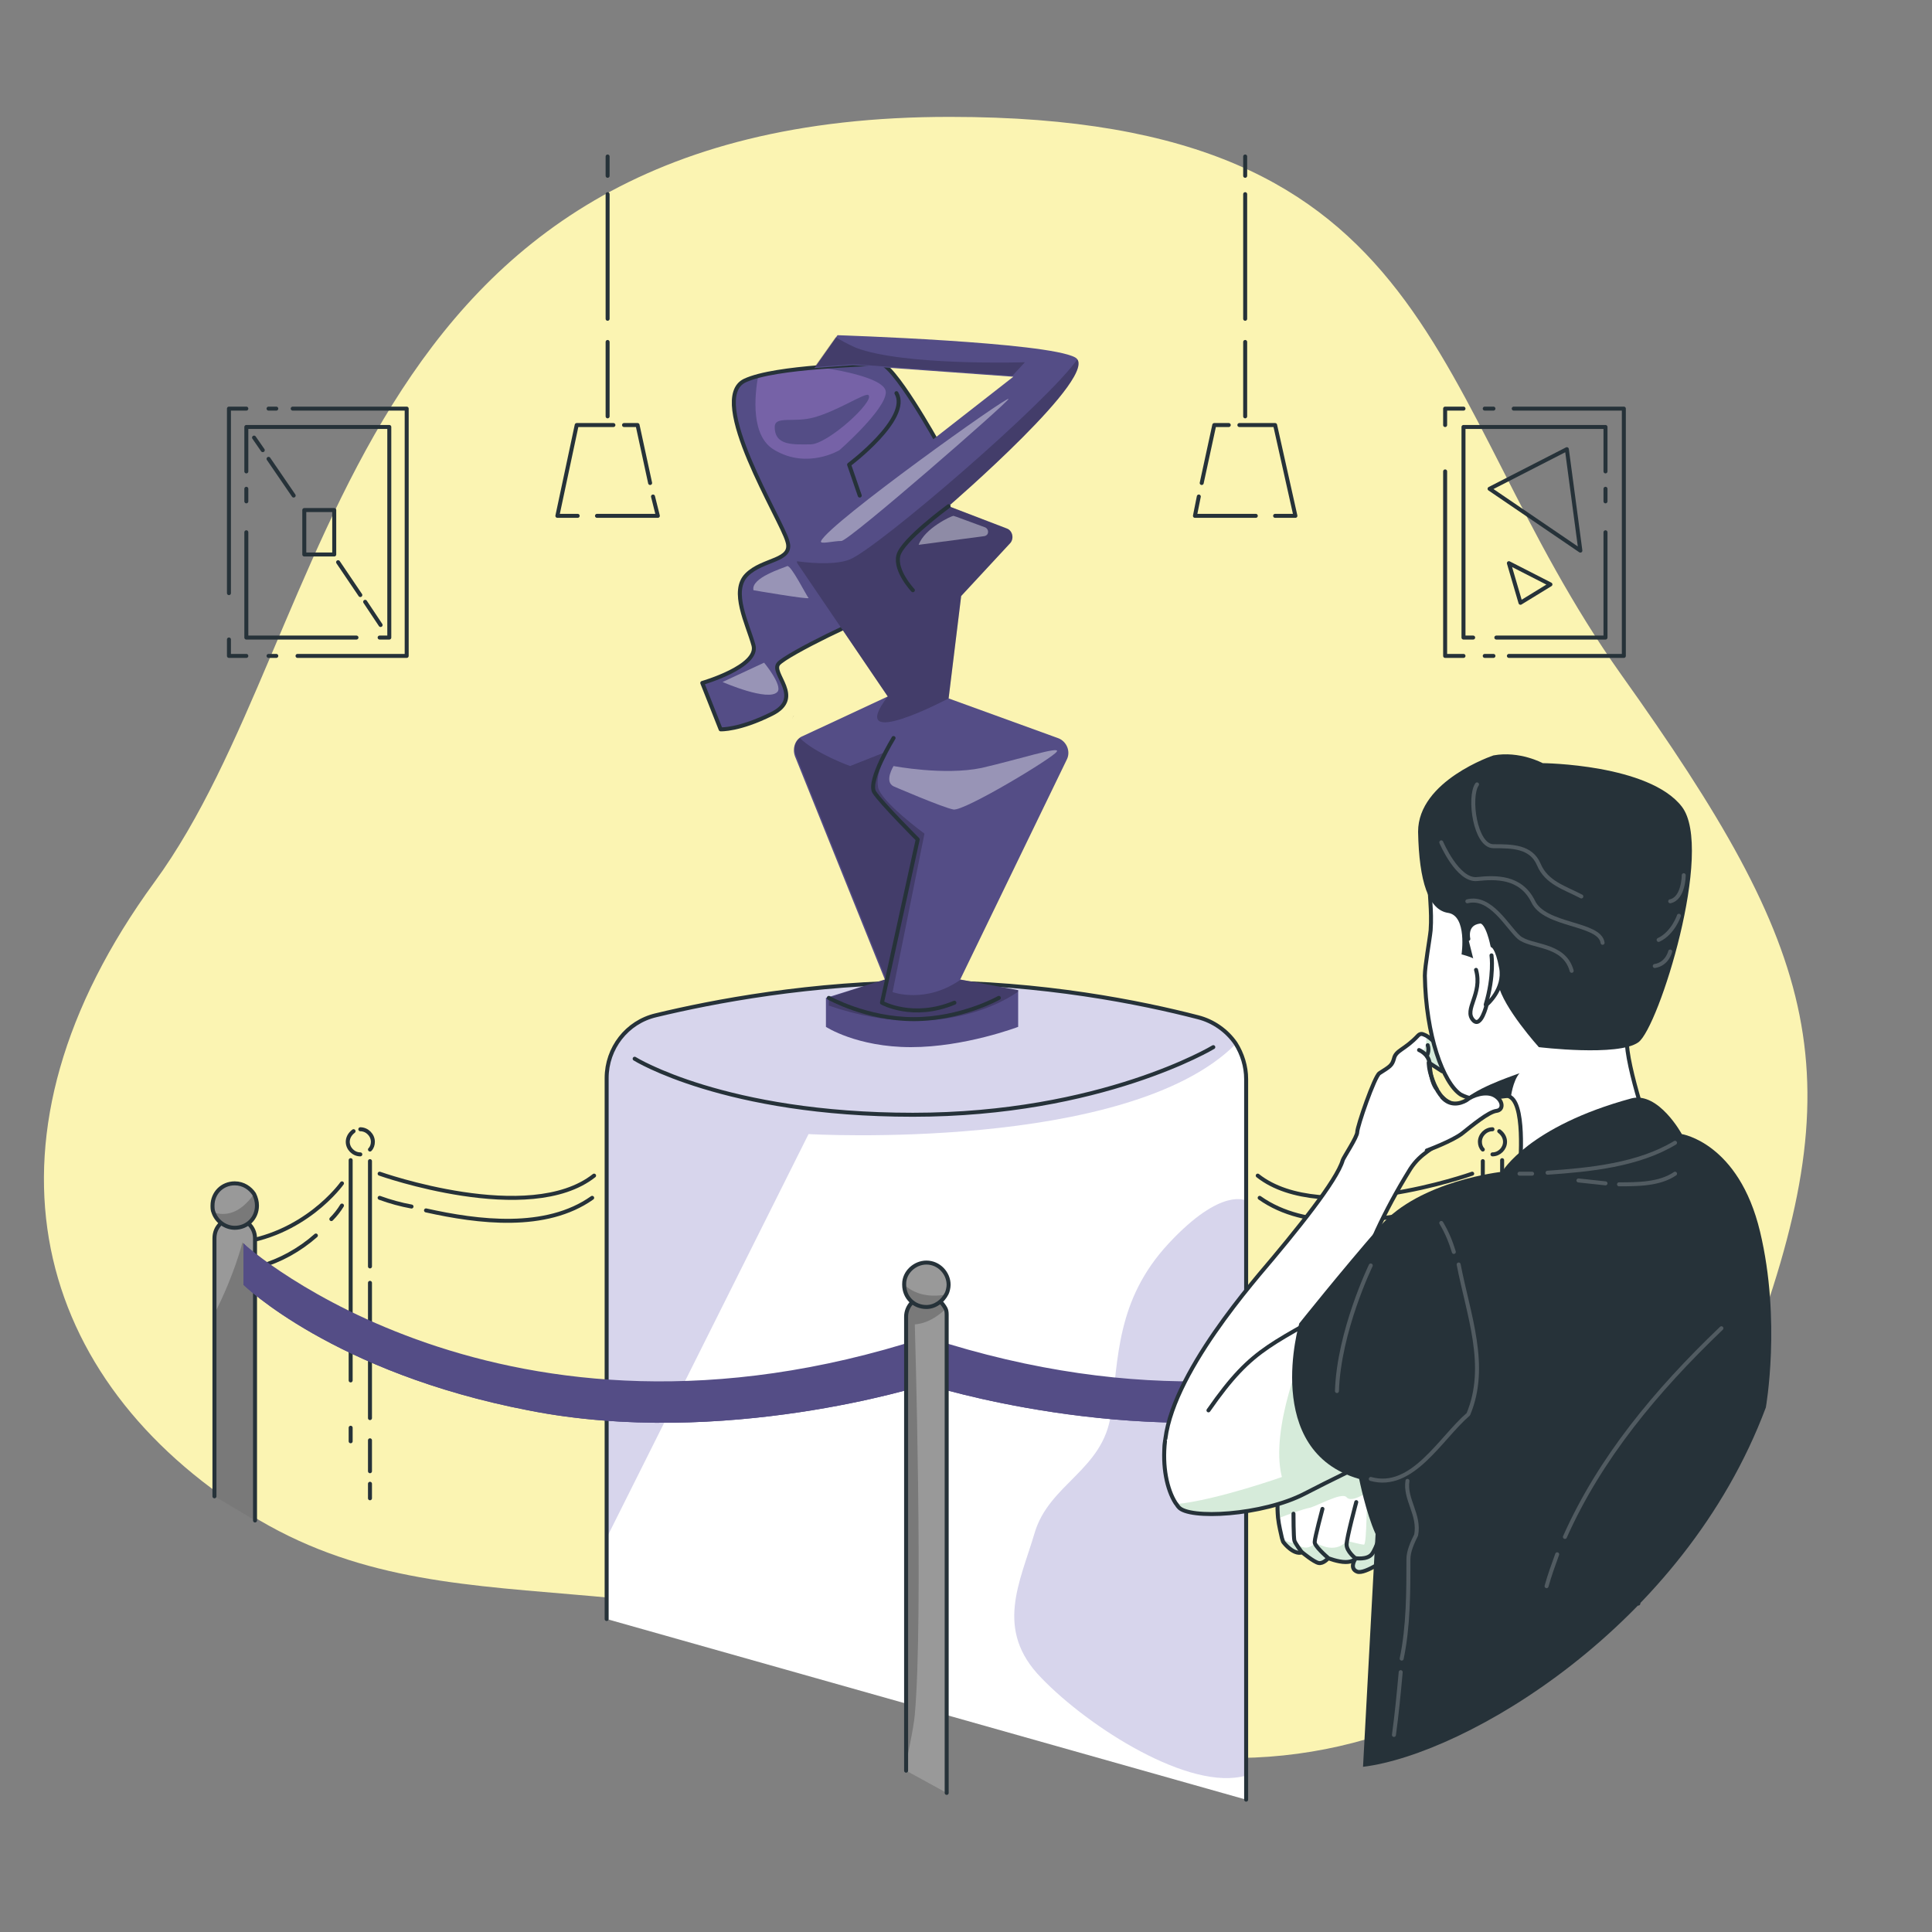 <?xml version="1.0" encoding="UTF-8"?> <!-- Generator: Adobe Illustrator 27.6.1, SVG Export Plug-In . SVG Version: 6.00 Build 0) --> <svg xmlns="http://www.w3.org/2000/svg" xmlns:xlink="http://www.w3.org/1999/xlink" id="Слой_1" x="0px" y="0px" viewBox="0 0 200 200" style="enable-background:new 0 0 200 200;" xml:space="preserve"><rect x="0" y="0" width="200" height="200" fill="#808080" stroke="none"/> <style type="text/css"> .st0{fill:#FBF4B2;} .st1{fill:none;stroke:#263239;stroke-width:0.413;stroke-linecap:round;stroke-linejoin:round;stroke-miterlimit:10;} .st2{clip-path:url(#XMLID_00000109000804231843631260000003769821178916483724_);fill:#D7D5EC;} .st3{clip-path:url(#XMLID_00000048469559824980037630000005739755648988319905_);fill:#544D86;} .st4{opacity:0.3;clip-path:url(#XMLID_00000158737396255325860100000010900344107011011718_);fill-opacity:0.7;} .st5{opacity:0.3;fill-opacity:0.7;} .st6{opacity:0.4;fill:#FFFFFF;} .st7{fill:#544D86;} .st8{opacity:0.3;clip-path:url(#XMLID_00000091723073770255649140000000211281446261595286_);fill-opacity:0.7;} .st9{opacity:0.3;clip-path:url(#XMLID_00000076580080182873369560000008159819489703705748_);fill-opacity:0.7;} .st10{clip-path:url(#XMLID_00000025440009307341573630000001447078077041809305_);fill:#544D86;} .st11{opacity:0.3;clip-path:url(#XMLID_00000137104678375578448710000005687277987473687171_);fill-opacity:0.7;} .st12{opacity:0.3;clip-path:url(#XMLID_00000121979727029970456250000001334271184808140931_);fill-opacity:0.7;} .st13{clip-path:url(#XMLID_00000163049415692711993120000003098207640370525365_);fill:#544D86;} .st14{opacity:0.3;clip-path:url(#XMLID_00000062187184340936474790000014653169674238154887_);fill-opacity:0.7;} .st15{opacity:0.3;clip-path:url(#XMLID_00000008838669738934656500000006937961257495809706_);fill-opacity:0.7;} .st16{opacity:0.4;clip-path:url(#XMLID_00000141430452881702617230000005627470296274214024_);fill:#9ACDA3;} .st17{opacity:0.4;clip-path:url(#XMLID_00000177457197614774781460000017167538286035491712_);fill:#9ACDA3;} .st18{fill:#FFFFFF;stroke:#263239;stroke-width:0.413;stroke-linecap:round;stroke-linejoin:round;stroke-miterlimit:10;} .st19{fill:#263239;} .st20{opacity:0.4;clip-path:url(#XMLID_00000043430725023821334640000003641699198753470903_);fill:#9ACDA3;} .st21{opacity:0.2;} .st22{fill:none;stroke:#FFFFFF;stroke-width:0.413;stroke-linecap:round;stroke-linejoin:round;stroke-miterlimit:10;} </style> <g> <path class="st0" d="M98.4,12.1c51.4,0,48.9,28.8,69.4,57.7c20.6,28.9,24.4,41.4,12.9,71.5C169.4,171.4,138,193,103.2,176 c-34.9-17-56.7-5.6-78.4-19.9c-21.7-14.2-28-38.5-8.8-64.8C35.1,65.2,35.1,12,98.4,12.1z"></path> </g> <g> <g> <g> <path class="st1" d="M36.3,142.9c0-7.6,0-15.2,0-22.8"></path> <path class="st1" d="M36.3,149.2c0-0.5,0-1,0-1.4"></path> <path class="st1" d="M38.3,153.6c0,0.5,0,1,0,1.5"></path> <path class="st1" d="M38.3,149.1c0,1.1,0,2.1,0,3.2"></path> <path class="st1" d="M38.3,132.8c0,4.7,0,9.4,0,14"></path> <path class="st1" d="M38.3,120.2c0,3.6,0,7.3,0,10.9"></path> <path class="st1" d="M37.3,119.5c-0.7,0-1.3-0.6-1.3-1.3c0-0.4,0.2-0.8,0.6-1.1"></path> <path class="st1" d="M37.3,116.9c0.7,0,1.3,0.6,1.3,1.3c0,0.3-0.1,0.6-0.3,0.8"></path> <path class="st1" d="M35.4,122.5c0,0-3.9,5.5-11.2,6.2"></path> <path class="st1" d="M32.7,127.9c-1.7,1.5-3.7,2.6-5.8,3.2"></path> <path class="st1" d="M35.4,124.8c-0.3,0.5-0.7,1-1.1,1.4"></path> <path class="st1" d="M39.3,121.5c0,0,15.5,5.5,22.2,0.2"></path> <path class="st1" d="M44.1,125.3c5.4,1.2,12.4,2.1,17.2-1.3"></path> <path class="st1" d="M39.3,124c1.1,0.4,2.2,0.7,3.3,0.9"></path> </g> <g> <path class="st1" d="M155.5,142.9c0-7.6,0-15.2,0-22.8"></path> <path class="st1" d="M155.4,149.2c0-0.5,0-1,0-1.4"></path> <path class="st1" d="M153.5,153.6c0,0.5,0,1,0,1.5"></path> <path class="st1" d="M153.5,149.1c0,1.1,0,2.1,0,3.2"></path> <path class="st1" d="M153.4,132.8c0,4.7,0,9.4,0,14"></path> <path class="st1" d="M153.5,120.2c0,3.6,0,7.3,0,10.9"></path> <path class="st1" d="M154.5,119.5c0.7,0,1.3-0.6,1.3-1.3c0-0.4-0.2-0.8-0.6-1.1"></path> <path class="st1" d="M154.5,116.9c-0.7,0-1.3,0.6-1.3,1.3c0,0.3,0.1,0.6,0.3,0.8"></path> <path class="st1" d="M156.4,122.5c0,0,3.9,5.5,11.2,6.2"></path> <path class="st1" d="M159.1,127.9c1.7,1.5,3.7,2.6,5.8,3.2"></path> <path class="st1" d="M156.4,124.8c0.3,0.5,0.7,1,1.1,1.4"></path> <path class="st1" d="M152.4,121.5c0,0-15.5,5.5-22.2,0.2"></path> <path class="st1" d="M147.6,125.3c-5.4,1.2-12.4,2.1-17.2-1.3"></path> <path class="st1" d="M152.4,124c-1.1,0.4-2.2,0.7-3.3,0.9"></path> </g> </g> <g> <g> <polyline class="st1" points="23.7,61.4 23.7,42.3 25.5,42.3 "></polyline> <polyline class="st1" points="25.5,67.9 23.7,67.9 23.7,66.2 "></polyline> <line class="st1" x1="28.6" y1="67.9" x2="27.8" y2="67.9"></line> <polyline class="st1" points="30.3,42.3 42.1,42.3 42.1,67.9 30.8,67.9 "></polyline> <line class="st1" x1="27.8" y1="42.3" x2="28.6" y2="42.3"></line> <line class="st1" x1="25.5" y1="51.9" x2="25.5" y2="50.6"></line> <polyline class="st1" points="36.9,66 25.5,66 25.5,55.1 "></polyline> <polyline class="st1" points="25.5,48.8 25.5,44.2 40.3,44.2 40.3,66 39.3,66 "></polyline> <rect x="31.5" y="52.8" class="st1" width="3.1" height="4.6"></rect> <line class="st1" x1="37.8" y1="62.3" x2="39.4" y2="64.7"></line> <line class="st1" x1="35" y1="58.2" x2="37.3" y2="61.6"></line> <line class="st1" x1="27.8" y1="47.5" x2="30.4" y2="51.3"></line> <line class="st1" x1="26.3" y1="45.3" x2="27.2" y2="46.6"></line> </g> <g> <polyline class="st1" points="149.6,48.8 149.6,67.9 151.5,67.9 "></polyline> <polyline class="st1" points="151.5,42.3 149.6,42.3 149.6,44 "></polyline> <line class="st1" x1="154.6" y1="42.3" x2="153.7" y2="42.3"></line> <polyline class="st1" points="156.2,67.9 168.1,67.9 168.1,42.3 156.7,42.3 "></polyline> <line class="st1" x1="153.7" y1="67.9" x2="154.6" y2="67.9"></line> <line class="st1" x1="166.2" y1="51.9" x2="166.2" y2="50.6"></line> <polyline class="st1" points="154.9,66 166.2,66 166.2,55.1 "></polyline> <polyline class="st1" points="166.2,48.8 166.2,44.2 151.5,44.2 151.5,66 152.5,66 "></polyline> <polygon class="st1" points="154.2,50.6 162.2,46.5 163.6,57 "></polygon> <polygon class="st1" points="156.2,58.3 157.4,62.4 160.5,60.5 "></polygon> </g> </g> <g> <g> <path class="st1" d="M62.9,35.4c0,2.6,0,5.1,0,7.7"></path> <path class="st1" d="M62.9,20.1c0,4.3,0,8.6,0,12.9"></path> <path class="st1" d="M62.9,16.2c0,0.7,0,1.3,0,2"></path> <polyline class="st1" points="59.8,53.4 57.7,53.4 59.7,44 63.5,44 "></polyline> <polyline class="st1" points="67.6,51.4 68.1,53.4 61.8,53.4 "></polyline> <polyline class="st1" points="64.6,44 66,44 67.3,50 "></polyline> </g> <g> <path class="st1" d="M128.9,35.4c0,2.6,0,5.1,0,7.7"></path> <path class="st1" d="M128.9,20.1c0,4.3,0,8.6,0,12.9"></path> <path class="st1" d="M128.9,16.2c0,0.7,0,1.3,0,2"></path> <polyline class="st1" points="132,53.4 134.1,53.4 132,44 128.3,44 "></polyline> <polyline class="st1" points="124.1,51.4 123.7,53.4 130,53.4 "></polyline> <polyline class="st1" points="127.2,44 125.7,44 124.4,50 "></polyline> </g> </g> </g> <g> <g> <defs> <path id="XMLID_632_" d="M62.8,167.6v-56c0-3.1,2.1-5.8,5.1-6.5c5.8-1.4,16.1-3.4,28-3.4c12,0,22.3,2.1,28.1,3.6 c1.6,0.4,3,1.4,3.9,2.7c0.7,1.1,1.1,2.4,1.1,3.7v74.6"></path> </defs> <use xlink:href="#XMLID_632_" style="overflow:visible;fill:#FFFFFF;"></use> <clipPath id="XMLID_00000163789832072551354960000001716402763230403973_"> <use xlink:href="#XMLID_632_" style="overflow:visible;"></use> </clipPath> <path style="clip-path:url(#XMLID_00000163789832072551354960000001716402763230403973_);fill:#D7D5EC;" d="M127.9,108.1 c-11.2,11.2-44.2,9.3-44.2,9.3l-20.9,41.8v-47.5c0-3.1,2.1-5.8,5.1-6.5c5.8-1.4,16.1-3.4,28-3.4c12,0,22.3,2.1,28.1,3.6 C125.6,105.8,127,106.8,127.9,108.1z"></path> <path style="clip-path:url(#XMLID_00000163789832072551354960000001716402763230403973_);fill:#D7D5EC;" d="M129,124.3 c0,0-2.5-1.5-8,4.4c-5.5,5.9-5.2,12-6,17.7c-0.8,5.8-6.4,7.2-7.9,12.3s-4.2,10,0.7,15c4.9,5.1,15.4,11.8,21.2,10.1V124.3z"></path> <use xlink:href="#XMLID_632_" style="overflow:visible;fill:none;stroke:#263239;stroke-width:0.413;stroke-linecap:round;stroke-linejoin:round;stroke-miterlimit:10;"></use> </g> <g> <g> <defs> <path id="XMLID_618_" d="M77.1,39.4c3.2-1.5,12.6-1.6,13.9-1.8c1.4-0.2,6.1,8.3,6.1,8.3l-7.5,9.3c0,0,2.8,8.1,1.5,8.3 c-1.4,0.2-9.6,4.2-10.5,5.2c-0.9,1,2.7,3.5-0.7,5.2c-3.4,1.7-5.3,1.6-5.3,1.6l-1.9-4.8c0,0,5.9-1.7,5.3-3.9 c-0.6-2.2-2.4-5.6-0.7-7.3c1.7-1.7,4.9-1.4,4.2-3.5C80.9,53.8,73.1,41.3,77.1,39.4z"></path> </defs> <use xlink:href="#XMLID_618_" style="overflow:visible;fill:#7662A7;"></use> <clipPath id="XMLID_00000044172842682626814880000009922838567415178626_"> <use xlink:href="#XMLID_618_" style="overflow:visible;"></use> </clipPath> <path style="clip-path:url(#XMLID_00000044172842682626814880000009922838567415178626_);fill:#544D86;" d="M89.7,55.1 c0,0,2.8,8.1,1.5,8.3c-1.4,0.2-9.6,4.2-10.5,5.2c-0.9,1,2.7,3.5-0.7,5.2c-3.4,1.7-5.3,1.6-5.3,1.6l-1.9-4.8c0,0,5.9-1.7,5.3-3.9 c-0.6-2.2-2.4-5.6-0.7-7.3c1.7-1.7,4.9-1.4,4.2-3.5c-0.7-2.2-8.5-14.6-4.4-16.6c0.4-0.2,0.8-0.3,1.3-0.5 c-0.4,2.2-0.8,6.4,1.7,7.8c3.4,2,6.7,0,6.7,0s4.8-4.2,4.8-6c0-1.8-7.6-2.7-7.8-2.7c0,0,0,0,0,0c3.3-0.3,6.5-0.4,7.2-0.5 c1.4-0.2,6.1,8.3,6.1,8.3L89.7,55.1z"></path> <use xlink:href="#XMLID_618_" style="overflow:visible;fill:none;stroke:#263239;stroke-width:0.413;stroke-linecap:round;stroke-linejoin:round;stroke-miterlimit:10;"></use> </g> <g> <defs> <path id="XMLID_619_" d="M91.6,101.4l-9.3-23.1c-0.3-0.8,0-1.8,0.8-2.1l8.8-4.1l-9.3-13.7c-0.5-0.7-0.4-1.8,0.4-2.3L104.9,39 l-16.6-1.2l-4,0.3l2.4-3.4c0,0,21.7,0.7,24.6,2.3c2.9,1.6-13.1,15.4-13.1,15.4l6,2.3c0.6,0.2,0.8,1,0.4,1.5l-5.1,5.5l-1.3,10.6 l11.3,4.1c0.9,0.3,1.4,1.4,0.9,2.3l-11,22.7l6,1.1v3.8c0,0-5.5,2.1-11.1,2.1c-5.6,0-8.8-2.1-8.8-2.1v-3L91.6,101.4z"></path> </defs> <use xlink:href="#XMLID_619_" style="overflow:visible;fill:#544D86;"></use> <clipPath id="XMLID_00000134938747688003534780000006649612141638198193_"> <use xlink:href="#XMLID_619_" style="overflow:visible;"></use> </clipPath> <path style="opacity:0.3;clip-path:url(#XMLID_00000134938747688003534780000006649612141638198193_);fill-opacity:0.7;" d=" M98.2,52.4l6,2.3c0.6,0.2,0.8,1,0.4,1.5l-5.1,5.5l-1.3,10.6c0,0-10.8,5.7-6.3-0.2l-9.3-13.7c-0.1-0.1-0.1-0.2-0.1-0.3 c2.2,0.3,4.3,0.3,5.5-0.2c2.9-1.2,20.4-16.2,23.6-20.8C113.1,39.6,98.2,52.4,98.2,52.4z"></path> <path style="opacity:0.3;clip-path:url(#XMLID_00000134938747688003534780000006649612141638198193_);fill-opacity:0.7;" d=" M105.6,102.5c0,0-7.3,5.9-19.8,1.6v-0.8l5.9-2l-9.3-23.1c-0.3-0.7-0.1-1.4,0.4-1.8c1.6,1.6,5.2,2.9,5.2,2.9l3.8-1.5 c0,0-1.2,2.2-0.9,3.7c0.3,1.5,4.8,4.8,4.8,4.8l-3.3,16.4c0,0,3.5,1.3,7.2-1.4L105.6,102.5z"></path> </g> <path class="st1" d="M92.8,40.7c1.5,2.6-4.9,7.4-4.9,7.4l1.1,3.2"></path> <path class="st1" d="M98.2,52.4c0,0-4.8,3.5-5.2,5.1c-0.4,1.6,1.5,3.6,1.5,3.6"></path> <path class="st1" d="M92.5,76.4c0,0-2.7,4.4-2,5.6c0.7,1.1,4.5,4.9,4.5,4.9l-3.7,16.9c0,0,3.2,1.8,7.5,0"></path> <path class="st1" d="M85.8,103.3c0,0,3.9,2.2,8.8,2.2c4.9,0,8.8-2.2,8.8-2.2"></path> <path class="st5" d="M88.3,37.7l-4,0.3l2.2-3.1c0.5,0.3,1.2,0.7,2.1,1.1c5,1.9,17.5,1.5,17.5,1.5l-1.3,1.4L88.3,37.7z"></path> <path class="st5" d="M82,74.4c0-0.1,0.1-0.2,0.2-0.3C82.1,74.1,82.1,74.2,82,74.4z"></path> <path class="st6" d="M92.5,81.4c0,0,5.1,2.2,6.2,2.4c1.1,0.2,10.4-5.4,10.7-6c0.4-0.6-3.9,0.8-7.8,1.7c-3.9,0.8-9.1-0.2-9.1-0.2 S91.5,80.9,92.5,81.4z"></path> <path class="st7" d="M80.2,44.2c0-1.2,2-0.4,4.1-1c2.5-0.7,5.3-2.6,5.6-2.3c0.7,0.6-4.2,5.1-6,5.1C82.2,46,80.2,46.2,80.2,44.2z"></path> <path class="st6" d="M85,56c-0.2,0.4,1.2,0,2.1,0c0.8,0,17.3-14.4,17.3-14.7C104.4,40.9,85.9,54.1,85,56z"></path> <path class="st6" d="M95.1,56.4l6.8-0.9c0.5-0.1,0.5-0.7,0.1-0.9c-1.4-0.5-3.2-1.2-3.3-1.2C98.5,53.4,95.7,54.7,95.1,56.4z"></path> <path class="st6" d="M74.8,70.6c0,0,4.8,2.1,5.7,1c0.5-0.7-1.4-3-1.4-3L74.8,70.6z"></path> <path class="st6" d="M78,61.1c0,0,5.8,1,5.7,0.8c-0.2-0.2-1.8-3.4-2.2-3.3C81.1,58.8,77.7,59.8,78,61.1z"></path> </g> <path class="st1" d="M65.7,109.6c0,0,9.3,5.8,28.8,5.8c19.5,0,31.1-7,31.1-7"></path> </g> <g> <g> <g> <g> <defs> <path id="XMLID_627_" d="M22.2,154.9v-26.7c0-0.6,0.2-1.1,0.6-1.5s0.9-0.6,1.5-0.6c1.1,0,2.1,0.9,2.1,2.1v29.2"></path> </defs> <use xlink:href="#XMLID_627_" style="overflow:visible;fill:#999999;"></use> <clipPath id="XMLID_00000165224229904950158510000016430871439023280552_"> <use xlink:href="#XMLID_627_" style="overflow:visible;"></use> </clipPath> <path style="opacity:0.3;clip-path:url(#XMLID_00000165224229904950158510000016430871439023280552_);fill-opacity:0.7;" d=" M26.3,130.4v26.9h-4.1v-21.3c2.1-4.1,2.9-7.4,2.9-7.4L26.3,130.4z"></path> <use xlink:href="#XMLID_627_" style="overflow:visible;fill:none;stroke:#263239;stroke-width:0.413;stroke-linecap:round;stroke-linejoin:round;stroke-miterlimit:10;"></use> </g> <g> <defs> <path id="XMLID_624_" d="M26.6,124.8c0,1.3-1,2.3-2.3,2.3c-1,0-1.9-0.7-2.2-1.6c-0.1-0.2-0.1-0.5-0.1-0.7c0-1.3,1-2.3,2.3-2.3 c0.9,0,1.6,0.5,2,1.1C26.5,124,26.6,124.4,26.6,124.8z"></path> </defs> <use xlink:href="#XMLID_624_" style="overflow:visible;fill:#999999;"></use> <clipPath id="XMLID_00000015353824677308424350000001849642992366105762_"> <use xlink:href="#XMLID_624_" style="overflow:visible;"></use> </clipPath> <path style="opacity:0.3;clip-path:url(#XMLID_00000015353824677308424350000001849642992366105762_);fill-opacity:0.7;" d=" M26.6,124.8c0,1.3-1,2.3-2.3,2.3c-1,0-1.9-0.7-2.2-1.6c1.2,0.4,2.7,0.2,4.2-1.9C26.5,124,26.6,124.4,26.6,124.8z"></path> <use xlink:href="#XMLID_624_" style="overflow:visible;fill:none;stroke:#263239;stroke-width:0.413;stroke-linecap:round;stroke-linejoin:round;stroke-miterlimit:10;"></use> </g> </g> <g> <defs> <path id="XMLID_626_" d="M95.6,138.5v4.9c0,0-20.7,6.6-40.9,2.6c-20.2-3.9-29.5-13-29.5-13v-4.3c0,0,0,0,0,0 C25.5,129.1,52.1,152.6,95.6,138.5z"></path> </defs> <use xlink:href="#XMLID_626_" style="overflow:visible;fill:#544D86;"></use> <clipPath id="XMLID_00000150068257081762519540000018376440608256362166_"> <use xlink:href="#XMLID_626_" style="overflow:visible;"></use> </clipPath> <path style="clip-path:url(#XMLID_00000150068257081762519540000018376440608256362166_);fill:#544D86;" d="M95.6,139.1v4.3 c0,0-20.7,6.6-40.9,2.6c-20.2-3.9-29.5-13-29.5-13v-4.3c0,0,0,0,0,0c0.3,0.3,8.5,10,28.3,13.7C73.5,146.2,90.2,141.9,95.6,139.1z "></path> </g> <g> <g> <defs> <path id="XMLID_625_" d="M169.6,166v-37.9c0-0.6-0.2-1.1-0.6-1.5s-0.9-0.6-1.5-0.6c-1.1,0-2.1,0.9-2.1,2.1v41.2"></path> </defs> <use xlink:href="#XMLID_625_" style="overflow:visible;fill:#999999;"></use> <clipPath id="XMLID_00000082327210608574148130000000455763789318590391_"> <use xlink:href="#XMLID_625_" style="overflow:visible;"></use> </clipPath> <path style="opacity:0.3;clip-path:url(#XMLID_00000082327210608574148130000000455763789318590391_);fill-opacity:0.7;" d=" M165.4,130.4v38.9l4.1-3.3v-29.9c-2.1-4.1-2.9-7.4-2.9-7.4L165.4,130.4z"></path> <use xlink:href="#XMLID_625_" style="overflow:visible;fill:none;stroke:#263239;stroke-width:0.413;stroke-linecap:round;stroke-linejoin:round;stroke-miterlimit:10;"></use> </g> <g> <defs> <path id="XMLID_630_" d="M165.2,124.8c0,1.3,1,2.3,2.3,2.3c1,0,1.9-0.7,2.2-1.6c0.1-0.2,0.1-0.5,0.1-0.7c0-1.3-1-2.3-2.3-2.3 c-0.9,0-1.6,0.5-2,1.1C165.3,124,165.2,124.4,165.2,124.8z"></path> </defs> <use xlink:href="#XMLID_630_" style="overflow:visible;fill:#999999;"></use> <clipPath id="XMLID_00000148628521946643083610000006408119451137971889_"> <use xlink:href="#XMLID_630_" style="overflow:visible;"></use> </clipPath> <path style="opacity:0.3;clip-path:url(#XMLID_00000148628521946643083610000006408119451137971889_);fill-opacity:0.7;" d=" M165.2,124.8c0,1.3,1,2.3,2.3,2.3c1,0,1.9-0.7,2.2-1.6c-1.2,0.4-2.7,0.2-4.2-1.9C165.3,124,165.2,124.4,165.2,124.8z"></path> <use xlink:href="#XMLID_630_" style="overflow:visible;fill:none;stroke:#263239;stroke-width:0.413;stroke-linecap:round;stroke-linejoin:round;stroke-miterlimit:10;"></use> </g> </g> <g> <defs> <path id="XMLID_629_" d="M96.2,138.5v4.9c0,0,20.7,6.6,40.9,2.6c20.2-3.9,29.5-13,29.5-13v-4.3c0,0,0,0,0,0 C166.2,129.1,139.6,152.6,96.2,138.5z"></path> </defs> <use xlink:href="#XMLID_629_" style="overflow:visible;fill:#544D86;"></use> <clipPath id="XMLID_00000103973297913958802870000011913524485281534348_"> <use xlink:href="#XMLID_629_" style="overflow:visible;"></use> </clipPath> <path style="clip-path:url(#XMLID_00000103973297913958802870000011913524485281534348_);fill:#544D86;" d="M96.2,139.1v4.3 c0,0,20.7,6.6,40.9,2.6c20.2-3.9,29.5-13,29.5-13v-4.3c0,0,0,0,0,0c-0.3,0.3-8.5,10-28.3,13.7 C118.2,146.2,101.5,141.9,96.2,139.1z"></path> </g> </g> <g> <g> <defs> <path id="XMLID_623_" d="M93.8,183.3v-47c0-1.1,0.9-2.1,2.1-2.1c0.6,0,1.1,0.2,1.5,0.6c0.2,0.2,0.4,0.5,0.5,0.7 c0.1,0.2,0.1,0.5,0.1,0.7v49.4"></path> </defs> <use xlink:href="#XMLID_623_" style="overflow:visible;fill:#999999;"></use> <clipPath id="XMLID_00000126319876543249424820000012971104597991837624_"> <use xlink:href="#XMLID_623_" style="overflow:visible;"></use> </clipPath> <path style="opacity:0.3;clip-path:url(#XMLID_00000126319876543249424820000012971104597991837624_);fill-opacity:0.7;" d=" M97.8,135.6c-0.8,0.7-1.8,1.4-3.1,1.5c0,0,0.9,30.4,0,40.4c-0.1,1.3-0.9,5-0.9,5v-46.1c0-1.1,0.9-2.1,2.1-2.1 c0.6,0,1.1,0.2,1.5,0.6C97.5,135.1,97.7,135.4,97.8,135.6z"></path> <use xlink:href="#XMLID_623_" style="overflow:visible;fill:none;stroke:#263239;stroke-width:0.413;stroke-linecap:round;stroke-linejoin:round;stroke-miterlimit:10;"></use> </g> <g> <defs> <path id="XMLID_628_" d="M98.2,133c0,0.3-0.1,0.7-0.2,0.9c-0.4,0.8-1.2,1.4-2.1,1.4c-1.3,0-2.3-1-2.3-2.3c0,0,0-0.1,0-0.1 c0-1.2,1.1-2.2,2.3-2.2C97.2,130.7,98.2,131.8,98.2,133z"></path> </defs> <use xlink:href="#XMLID_628_" style="overflow:visible;fill:#999999;"></use> <clipPath id="XMLID_00000054974884500865842130000013331087786387504313_"> <use xlink:href="#XMLID_628_" style="overflow:visible;"></use> </clipPath> <path style="opacity:0.3;clip-path:url(#XMLID_00000054974884500865842130000013331087786387504313_);fill-opacity:0.7;" d=" M98,134c-0.4,0.8-1.2,1.4-2.1,1.4c-1.3,0-2.3-1-2.3-2.3c0,0,0-0.1,0-0.1C94.5,133.8,95.9,134.4,98,134z"></path> <use xlink:href="#XMLID_628_" style="overflow:visible;fill:none;stroke:#263239;stroke-width:0.413;stroke-linecap:round;stroke-linejoin:round;stroke-miterlimit:10;"></use> </g> </g> </g> <g> <g> <g> <defs> <path id="XMLID_634_" d="M145.9,152.2l-2.1,9c0,0-2.5,1.8-3.3,1.5c-0.8-0.3-0.3-1.2-0.2-1.3c0,0-0.3,0.3-1,0.3 c-0.8,0-1.8-0.4-1.8-0.4s-0.5,0.6-1,0.5c-0.5-0.1-1.7-1.1-1.7-1.1c-0.9,0.3-1.9-1-1.9-1c-0.1-0.1-0.1-0.2-0.2-0.5 c-0.1-0.5-0.3-1.2-0.4-2.1c-0.2-2.1,0.1-5,1.8-6L145.9,152.2z"></path> </defs> <use xlink:href="#XMLID_634_" style="overflow:visible;fill:#FFFFFF;"></use> <clipPath id="XMLID_00000153700430615684134680000006494662223978329754_"> <use xlink:href="#XMLID_634_" style="overflow:visible;"></use> </clipPath> <path style="opacity:0.4;clip-path:url(#XMLID_00000153700430615684134680000006494662223978329754_);fill:#9ACDA3;" d=" M145.9,152.2l-2.1,9c0,0-2.5,1.8-3.3,1.5c-0.8-0.3-0.3-1.2-0.2-1.3c0,0-0.3,0.3-1,0.3c-0.8,0-1.8-0.4-1.8-0.4s-0.5,0.6-1,0.5 c-0.5-0.1-1.7-1.1-1.7-1.1c-0.9,0.3-1.9-1-1.9-1c-0.1-0.1-0.1-0.2-0.2-0.5c0.4,0.3,1,0.7,1.4,0.4c0,0,0.9,1.3,2.1,0.1 c0,0,2,1.3,3.2-0.2c0,0,1.5,0.4,1.8,0.4s0.3-5.4,0.3-5.4s-1.6,1.1-2.1,0.5c-0.5-0.6-3.2,1-3.9,1.1c-0.5,0.1-2.3,0.7-3.2,1.1 c-0.2-2.1,0.1-5,1.8-6L145.9,152.2z"></path> <use xlink:href="#XMLID_634_" style="overflow:visible;fill:none;stroke:#263239;stroke-width:0.413;stroke-linecap:round;stroke-linejoin:round;stroke-miterlimit:10;"></use> </g> <path class="st1" d="M140.4,155.5c0,0-1,3.7-1,4.4c0,0.7,0.9,1.4,0.9,1.4s1.2,0.2,1.7-0.4c0.5-0.6,1.1-2.7,1.1-2.7"></path> <path class="st1" d="M137.4,161.2c0,0-1.4-1.2-1.3-1.6c0-0.4,0.8-3.4,0.8-3.4"></path> <path class="st1" d="M134.7,160.6c0,0-0.6-0.8-0.7-1.1c-0.1-0.3-0.1-2.8-0.1-2.8"></path> </g> <g> <defs> <path id="XMLID_631_" d="M149.4,117.9c-0.9,1-2.3,1.4-3.4,3.1c-5.7,9.2-6.4,15.1-9.1,22.3c-2.7,7.2-12,15.7-15.5,10 c-3.5-5.7,4.9-16.5,8.9-21.3c4-4.7,8.1-9.8,8.7-11.9c0.1-0.3,1.5-2.4,1.5-2.9c0-0.6,1.8-5.8,2.3-6.1c1.1-0.7,1.3-0.8,1.5-1.5 c0.2-0.9,1.1-0.9,2.5-2.4c0.2-0.2,0.4-0.2,0.6-0.1c0.6,0.2,1.3,1,1.7,1.4c1,1,0.2,2.4,0.2,2.4l-1.4-0.9c0,0,0,0.7,0.3,1.5 c0,0,0,0,0,0c0.3,0.9,0.8,2.1,1.8,2.6C151.7,115.1,149.5,117.7,149.4,117.9z"></path> </defs> <use xlink:href="#XMLID_631_" style="overflow:visible;fill:#FFFFFF;"></use> <clipPath id="XMLID_00000155825606060912840090000017859087152942043529_"> <use xlink:href="#XMLID_631_" style="overflow:visible;"></use> </clipPath> <path style="opacity:0.4;clip-path:url(#XMLID_00000155825606060912840090000017859087152942043529_);fill:#9ACDA3;" d=" M149.4,110.9l-1.4-0.9c0,0,0,0.7,0.3,1.5c-0.4-1-1-2.7-1-2.7c0.4-0.5,0.4-1.3,0.3-1.8c0.6,0.2,1.3,1,1.7,1.4 C150.2,109.5,149.4,110.9,149.4,110.9z"></path> <use xlink:href="#XMLID_631_" style="overflow:visible;fill:none;stroke:#263239;stroke-width:0.413;stroke-linecap:round;stroke-linejoin:round;stroke-miterlimit:10;"></use> </g> <path class="st18" d="M171.1,118.3l-13.8,3.1c0,0,0.7-6.7-0.9-7.8c-0.9-0.7-2.8,0.5-4.5,0c-0.3-0.1-0.5-0.2-0.7-0.3 c-1.8-1.2-3.6-6.1-3.7-12.3c0-1,0.5-3.7,0.6-4.7c0.3-4.2-1.3-6.8,2-10.8c6.9-8.4,21-6.8,23.7-0.3c2.7,6.5-5.5,16.7-5.4,22.3 C168.3,110.4,171.1,118.3,171.1,118.3z"></path> <path class="st19" d="M154.6,78.2c0,0-7.8,2.6-7.8,7.9c0.1,5.2,1.1,8.1,3.1,8.4c2,0.3,1.4,4.3,1.4,4.3s3.3,0.7,3.8,3.1 c0.5,2.4,4.2,6.5,4.2,6.5s8.2,1,10.3-0.5c2.1-1.5,7.9-20,4.5-24.4c-3.4-4.4-14.4-4.5-14.4-4.5S157.3,77.7,154.6,78.2z"></path> <path class="st18" d="M152,97.2c0,0-0.4-1.6,1.2-1.8c0.8-0.1,1.3,2.5,1.3,2.5s0.5,0.1,0.9,2.3s-1.5,3.8-1.5,3.8s-0.6,2.5-1.4,1.6 c-1-1.1,1-2.7,0.3-5.2"></path> <path class="st1" d="M154.4,98.9c0,0,0.3,2.1-0.6,5.1"></path> <path class="st19" d="M157.3,111.1c-0.7,0.8-0.9,2.5-0.9,2.5s-2.8,0.5-4.5,0C153.6,112.3,157.1,111.2,157.3,111.1z"></path> <path class="st18" d="M149.3,113.6c0.8,0.9,1.8,0.7,2.5,0.3c0.6-0.5,2-1,2.9-0.5c0.9,0.5,1,1.5,0.2,1.6c-0.8,0.1-2.5,1.5-3.5,2.3 c-1,0.8-3.7,1.8-3.7,1.8"></path> <path class="st1" d="M148.7,112.7c0,0-0.6-0.6-0.7-2.6c-0.1-1-1.1-1.4-1.1-1.4"></path> <path class="st1" d="M147.7,109.3c0,0,0.3-0.5,0.1-1.1"></path> <g> <defs> <path id="XMLID_633_" d="M125.1,146c4.8-6.9,6.5-6.6,15.6-12.1l8.9,13.7c0,0-2.2,1-4.9,2.3c-3.2,1.5-7.3,3.5-9.6,4.7 c-4.4,2.3-12.1,2.7-13.1,1.4c-0.1-0.1-0.2-0.3-0.3-0.4c-0.9-1.4-1.4-3.8-1.1-6.4"></path> </defs> <use xlink:href="#XMLID_633_" style="overflow:visible;fill:#FFFFFF;"></use> <clipPath id="XMLID_00000170968056951374105970000015032675104228754865_"> <use xlink:href="#XMLID_633_" style="overflow:visible;"></use> </clipPath> <path style="opacity:0.4;clip-path:url(#XMLID_00000170968056951374105970000015032675104228754865_);fill:#9ACDA3;" d=" M145.4,148.4c0,0-0.2,0.6-0.6,1.6c-3.2,1.5-7.3,3.5-9.6,4.7c-4.4,2.3-12.1,2.7-13.1,1.4c-0.1-0.1-0.2-0.3-0.3-0.4 c4.1-0.4,10.9-2.8,10.9-2.8c-1.3-5.1,2.4-13.5,2.4-13.5L145.4,148.4z"></path> <use xlink:href="#XMLID_633_" style="overflow:visible;fill:none;stroke:#263239;stroke-width:0.413;stroke-linecap:round;stroke-linejoin:round;stroke-miterlimit:10;"></use> </g> <path class="st19" d="M182.8,145.7c0,0,1.6-9-0.6-18.2c-2.2-9.2-8.1-10.1-8.1-10.1s-2.4-4.4-5.2-3.7c-10.7,2.9-13.4,7.6-13.4,7.6 s-8.5,0.9-12.6,5.6c-4.1,4.7-8.4,10.1-8.4,10.1s-3.9,13.2,6.2,16.1c0,0,0.7,3.5,1.7,5.7l-1.3,24.1 C151.7,181.6,174.3,168.4,182.8,145.7z"></path> <g class="st21"> <path class="st22" d="M150.5,129.6c-0.3-1-0.7-2-1.3-3"></path> <path class="st22" d="M141.9,153.1c4.3,1.2,7.2-4.2,10.1-6.7c2.1-5,0-10.3-1-15.5"></path> <path class="st22" d="M141.9,131c0,0-3.3,6.8-3.5,13"></path> <path class="st22" d="M160.2,121.4c4.4-0.3,9.4-0.8,13.2-3.1"></path> <path class="st22" d="M157.3,121.5c0.4,0,0.9,0,1.3,0"></path> <path class="st22" d="M167.6,122.6c1.9,0,4.2,0,5.8-1.1"></path> <path class="st22" d="M163.4,122.2c0.9,0.1,1.8,0.2,2.8,0.3"></path> <path class="st22" d="M161.2,160.9c-0.4,1.1-0.8,2.2-1.1,3.3"></path> <path class="st22" d="M178.2,137.5c-6.8,6.5-12.6,13.5-16.2,21.6"></path> <path class="st22" d="M145,173.1c-0.2,2.2-0.4,4.3-0.7,6.5"></path> <path class="st22" d="M145.7,153.3c-0.3,1.9,1.3,3.5,0.9,5.6c-0.4,0.8-0.8,1.7-0.8,2.5c0,3.3,0,7-0.7,10.3"></path> </g> <g class="st21"> <path class="st22" d="M151.9,93.3c2.4-0.6,4.1,2.6,5.3,3.7c1.2,1.1,4.7,0.6,5.5,3.5"></path> <path class="st22" d="M149.2,87.2c0,0,1.7,4,3.7,3.8c1.9-0.2,4.5-0.3,5.8,2.3c1.2,2.6,6.9,2.2,7.2,4.3"></path> <path class="st22" d="M152.9,81.2c-0.9,1.3-0.2,6.4,1.7,6.4c1.9,0,3.9,0,4.7,1.9c0.8,1.9,2.7,2.4,4.4,3.3"></path> <path class="st22" d="M174.3,90.6c0,0,0,2.4-1.4,2.7"></path> <path class="st22" d="M173.8,94.8c0,0-0.6,1.8-2.1,2.5"></path> <path class="st22" d="M172.9,98.5c0,0-0.3,1.3-1.6,1.5"></path> </g> </g> </svg> 